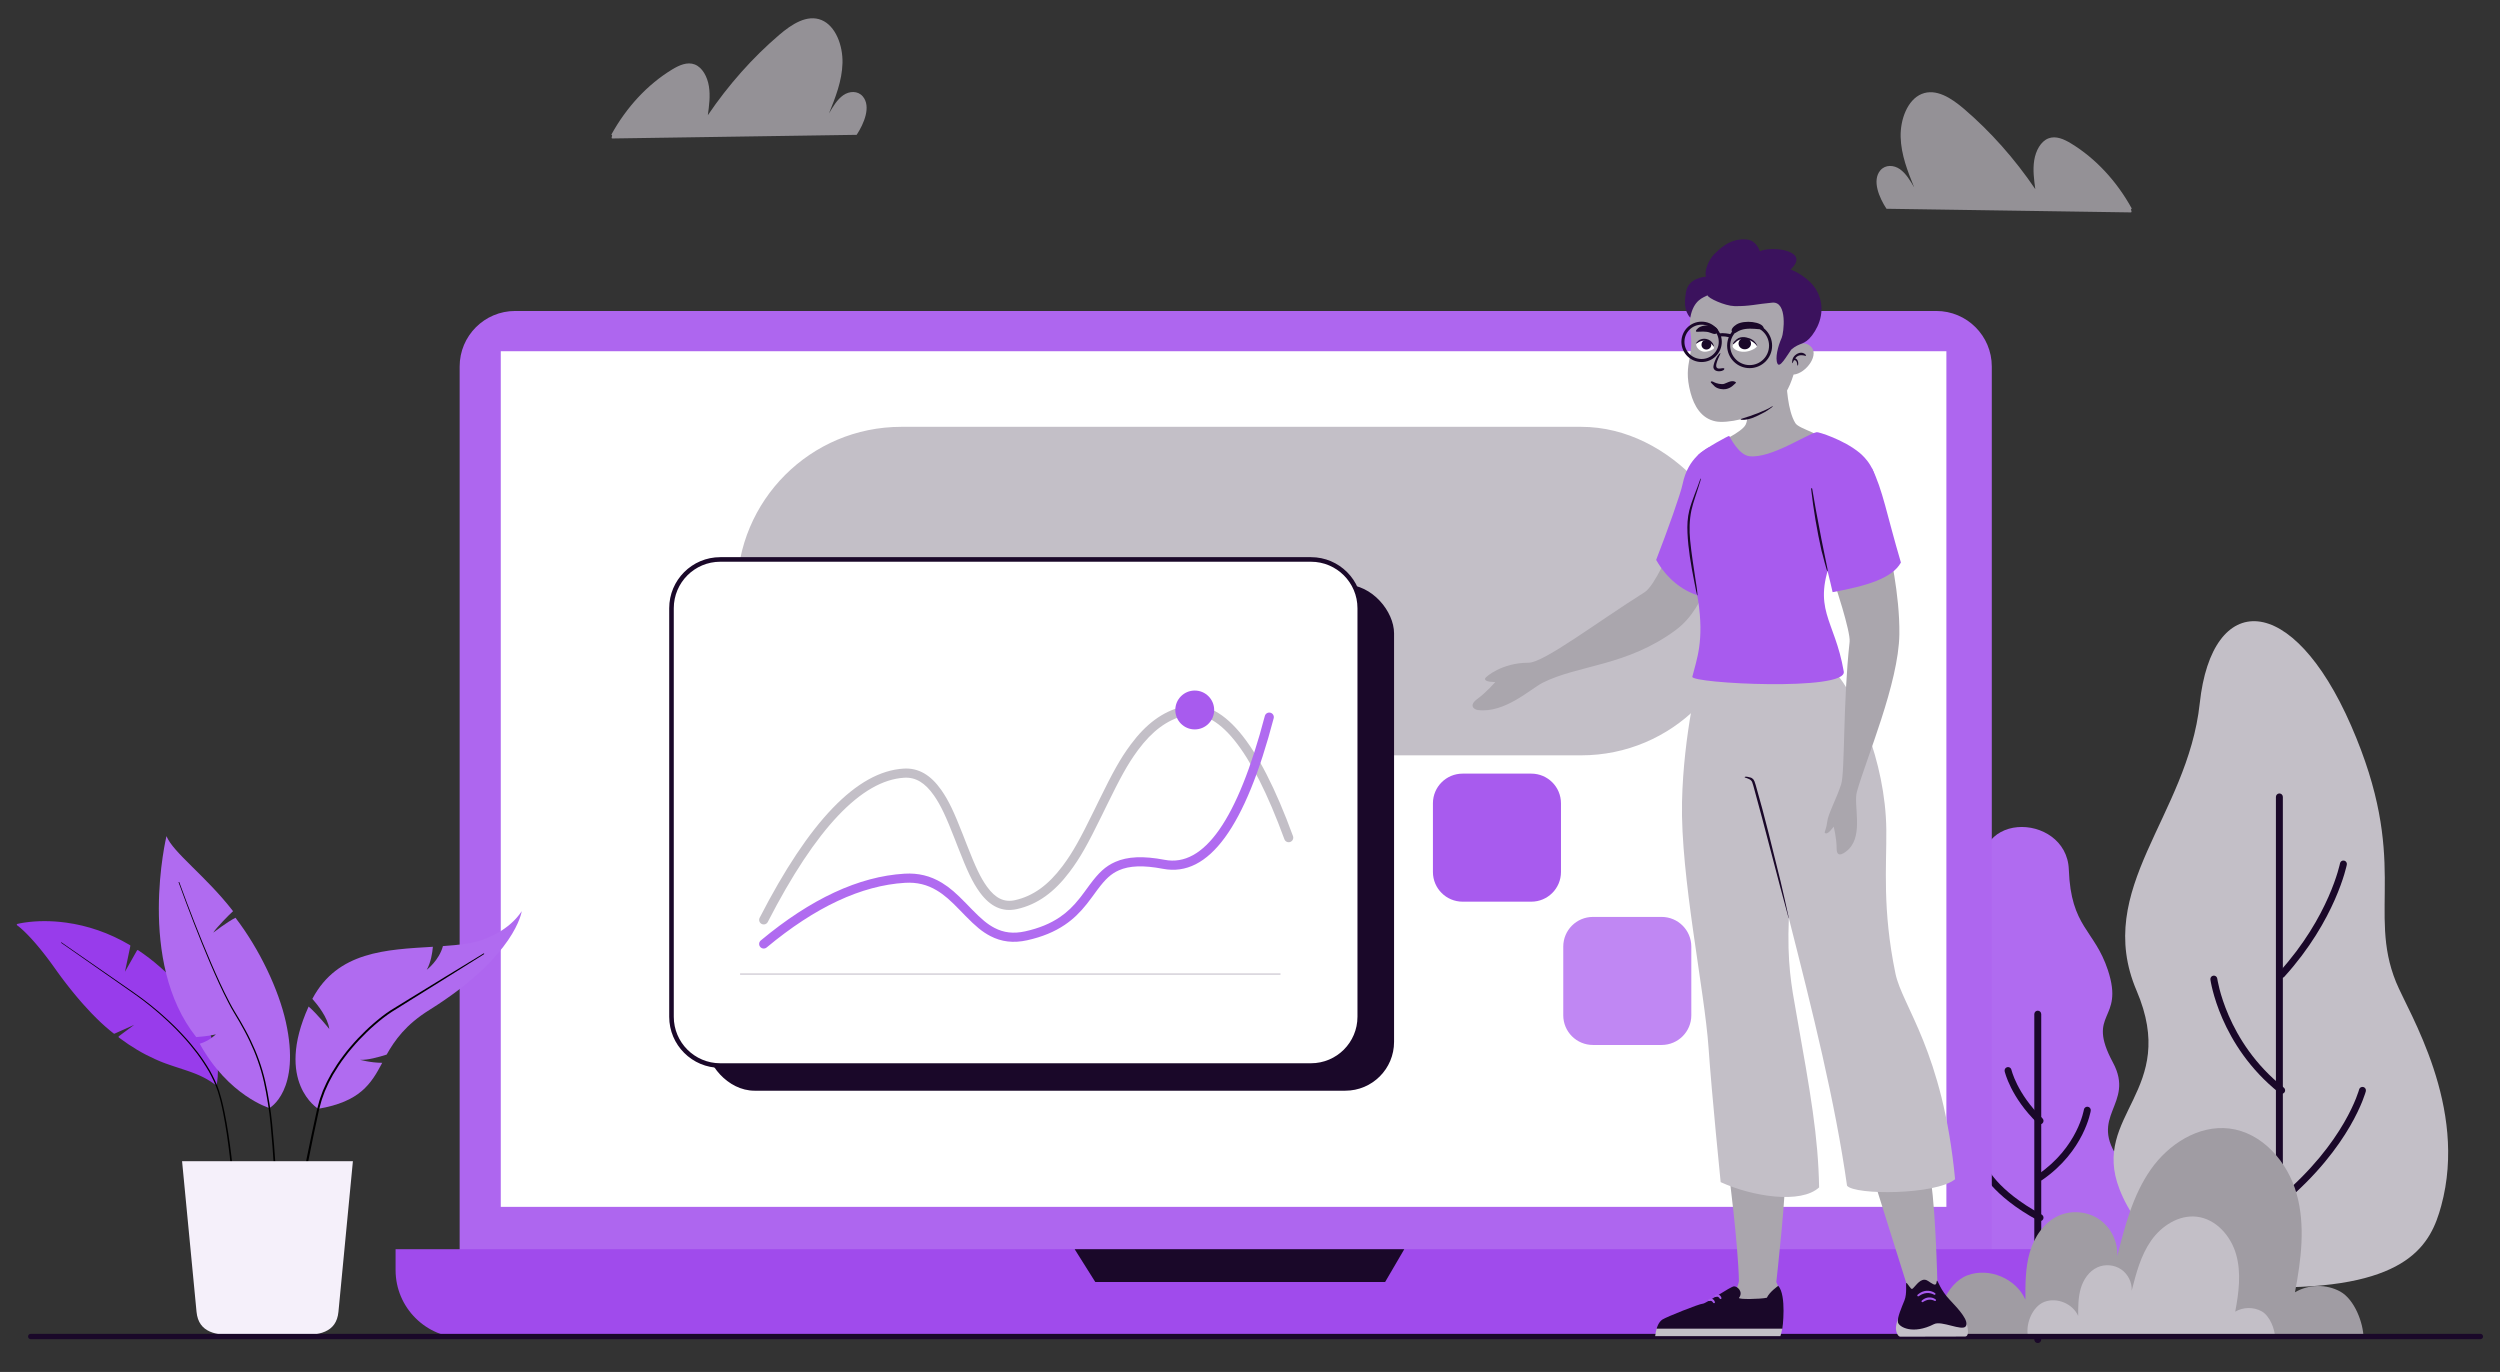 <svg viewBox="-40 120 3280 1800" fill="none" xmlns="http://www.w3.org/2000/svg" xmlns:xlink="http://www.w3.org/1999/xlink" overflow="visible" width="3280px" height="1800px"><rect x="-40" y="120" width="3280" height="1800" fill="#333333" stroke="none"/><g id="Master/Scenes/Online Searching"><g id="Background"><g id="Outdoor Plants" transform="translate(2445 908) scale(1 1)"><g id="Outdoor Plants/Trees"><g id="Group"><path id="Fill 1" fill-rule="evenodd" clip-rule="evenodd" d="M296.328 734.554C252.725 675.694 316.996 661.47 287.177 606.041C251.046 538.878 302.889 552.365 280.559 484.778C262.89 431.298 232.034 428.995 229.287 352.771C226.543 276.546 89.258 272.252 118.925 378.777C148.596 485.302 72.267 459.072 85.697 536.467C103.649 639.915 31.614 598.48 54.56 678.098C74.079 745.828 -9.155 859.363 188.705 886C364.798 876.999 339.935 793.418 296.328 734.554Z" fill="#b06bf0"/><path id="Stroke 5 (Stroke)" fill-rule="evenodd" clip-rule="evenodd" d="M148.557 612.111C151.011 611.561 153.446 613.104 153.997 615.557L149.554 616.554C153.997 615.557 153.997 615.556 153.996 615.554L153.996 615.552L153.995 615.549C153.995 615.549 153.995 615.55 153.996 615.553L154.006 615.595C154.016 615.639 154.034 615.712 154.06 615.816C154.112 616.023 154.197 616.348 154.319 616.783C154.563 617.654 154.957 618.967 155.539 620.661C156.704 624.05 158.621 628.961 161.602 634.914C167.562 646.817 177.772 662.883 194.72 679.282C196.528 681.031 196.575 683.913 194.826 685.72C193.078 687.528 190.195 687.575 188.388 685.826C170.607 668.621 159.816 651.687 153.459 638.991C150.281 632.644 148.211 627.357 146.927 623.621C146.285 621.753 145.839 620.272 145.55 619.24C145.406 618.725 145.3 618.321 145.229 618.037C145.193 617.895 145.166 617.783 145.146 617.701C145.137 617.661 145.129 617.628 145.123 617.603L145.116 617.571L145.113 617.56L145.112 617.555C145.112 617.553 145.111 617.551 149.554 616.554L145.111 617.551C144.561 615.098 146.104 612.662 148.557 612.111Z" fill="#1a0829"/><path id="Stroke 7 (Stroke)" fill-rule="evenodd" clip-rule="evenodd" d="M115.858 740.329C118.186 739.395 120.829 740.519 121.773 742.84L121.783 742.865C121.797 742.898 121.824 742.961 121.866 743.053C121.949 743.237 122.089 743.538 122.295 743.949C122.707 744.771 123.382 746.031 124.39 747.671C126.406 750.95 129.757 755.753 134.998 761.603C145.476 773.299 163.553 789.231 193.721 805.55C195.933 806.746 196.756 809.509 195.559 811.721C194.363 813.933 191.6 814.756 189.388 813.559C158.363 796.777 139.44 780.209 128.216 767.68C122.606 761.418 118.93 756.177 116.633 752.441C115.485 750.573 114.681 749.083 114.154 748.03C113.89 747.504 113.695 747.088 113.561 746.789C113.494 746.639 113.441 746.519 113.403 746.429C113.384 746.384 113.368 746.347 113.356 746.317L113.34 746.278L113.334 746.263L113.331 746.257C113.33 746.254 113.329 746.251 117.554 744.554L113.329 746.251C112.392 743.917 113.524 741.266 115.858 740.329Z" fill="#1a0829"/><path id="Stroke 9 (Stroke)" fill-rule="evenodd" clip-rule="evenodd" d="M254.261 664.056C256.745 664.446 258.442 666.777 258.052 669.261L253.554 668.554C258.052 669.261 258.051 669.263 258.051 669.265L258.048 669.286L258.041 669.331C258.035 669.366 258.027 669.414 258.016 669.474C257.996 669.594 257.966 669.762 257.926 669.976C257.845 670.405 257.723 671.018 257.55 671.8C257.204 673.365 256.653 675.606 255.823 678.396C254.162 683.974 251.38 691.758 246.866 700.717C237.835 718.645 221.866 741.286 194.129 760.309C192.055 761.731 189.221 761.203 187.799 759.129C186.376 757.055 186.905 754.221 188.978 752.799C215.231 734.794 230.263 713.435 238.734 696.62C242.972 688.207 245.566 680.934 247.094 675.798C247.859 673.231 248.356 671.2 248.658 669.833C248.81 669.149 248.912 668.631 248.976 668.295C249.007 668.126 249.029 668.004 249.042 667.929C249.048 667.891 249.053 667.865 249.055 667.851L249.056 667.847C249.056 667.846 249.056 667.845 249.056 667.844C249.056 667.843 249.056 667.842 249.057 667.841C249.057 667.841 249.056 667.842 249.057 667.841C249.45 665.361 251.779 663.666 254.261 664.056Z" fill="#1a0829"/><path id="Fill 11" fill-rule="evenodd" clip-rule="evenodd" d="M658.603 500.48C620.591 406.998 676.937 341.014 599.628 163.94C522.318 -13.134 417.027 -13.759 401.056 134.785C385.09 283.329 260.937 377.641 318.195 511.721C374.468 643.494 257.89 674.352 295.711 772.062C343.787 896.263 502.913 901 502.913 901C676.2 901 704.358 843.787 717.883 794.077C753.355 663.7 675.009 540.826 658.603 500.48Z" fill="#c3bfc7"/><path id="Stroke 15 (Stroke)" fill-rule="evenodd" clip-rule="evenodd" d="M590.434 341.087C592.901 341.573 594.507 343.967 594.021 346.434L589.553 345.554C594.021 346.434 594.02 346.436 594.02 346.438L594.019 346.444L594.016 346.46L594.005 346.511C593.997 346.554 593.984 346.614 593.968 346.691C593.936 346.845 593.889 347.066 593.826 347.353C593.699 347.927 593.507 348.763 593.241 349.844C592.709 352.006 591.88 355.151 590.675 359.143C588.267 367.126 584.359 378.503 578.339 392.199C566.299 419.588 545.799 456.273 511.926 493.613C510.236 495.476 507.357 495.616 505.494 493.927C503.632 492.237 503.491 489.357 505.181 487.495C538.286 451.001 558.286 415.186 570.002 388.534C575.859 375.209 579.643 364.18 581.957 356.512C583.113 352.679 583.902 349.686 584.399 347.668C584.647 346.66 584.822 345.895 584.933 345.39C584.989 345.138 585.029 344.95 585.054 344.83C585.066 344.77 585.075 344.727 585.08 344.701L585.086 344.675L585.086 344.674C585.086 344.673 585.086 344.672 585.086 344.672M590.434 341.087C587.967 340.601 585.574 342.206 585.086 344.672Z" fill="#1a0829"/><path id="Stroke 17 (Stroke)" fill-rule="evenodd" clip-rule="evenodd" d="M615.7 638.148C618.134 638.781 619.593 641.267 618.96 643.701L614.553 642.554C618.96 643.701 618.959 643.703 618.959 643.706L618.957 643.712L618.952 643.73L618.938 643.784C618.926 643.829 618.909 643.892 618.887 643.971C618.844 644.129 618.78 644.355 618.695 644.646C618.525 645.229 618.269 646.074 617.915 647.164C617.207 649.344 616.104 652.505 614.507 656.514C611.312 664.53 606.137 675.936 598.171 689.654C582.237 717.095 555.152 753.766 510.471 791.05C508.54 792.662 505.669 792.402 504.057 790.472C502.446 788.541 502.705 785.669 504.636 784.058C548.435 747.511 574.851 711.681 590.296 685.081C598.021 671.778 603.005 660.777 606.048 653.142C607.569 649.325 608.604 646.35 609.254 644.349C609.579 643.349 609.808 642.593 609.953 642.097C610.025 641.849 610.076 641.666 610.108 641.551C610.124 641.493 610.135 641.452 610.141 641.428L610.147 641.408L610.148 641.405L610.148 641.405C610.782 638.973 613.267 637.515 615.7 638.148Z" fill="#1a0829"/><path id="Stroke 19 (Stroke)" fill-rule="evenodd" clip-rule="evenodd" d="M424.065 495.938C424.065 495.939 424.065 495.94 424.066 495.94L424.066 495.942L424.07 495.973C424.075 496.005 424.082 496.056 424.093 496.127C424.114 496.27 424.148 496.491 424.196 496.788C424.293 497.382 424.447 498.279 424.671 499.452C425.121 501.798 425.852 505.248 426.971 509.593C429.209 518.285 432.995 530.543 439.165 544.7C451.508 573.019 473.354 608.846 511.382 638.985C513.353 640.547 513.684 643.411 512.122 645.382C510.56 647.353 507.696 647.684 505.726 646.122C466.252 614.836 443.598 577.663 430.817 548.338C424.425 533.673 420.491 520.948 418.152 511.864C416.982 507.32 416.21 503.683 415.727 501.164C415.486 499.905 415.317 498.924 415.208 498.249C415.153 497.912 415.113 497.651 415.086 497.469C415.072 497.379 415.062 497.308 415.055 497.257L415.046 497.197L415.044 497.178L415.043 497.172C415.042 497.169 415.042 497.167 419.554 496.554L415.042 497.167C414.703 494.675 416.449 492.381 418.94 492.042C421.431 491.703 423.725 493.447 424.065 495.937L424.065 495.938Z" fill="#1a0829"/><path id="Stroke 3 (Stroke)" fill-rule="evenodd" clip-rule="evenodd" d="M188.553 538C191.068 538 193.107 540.039 193.107 542.553V969.553C193.107 972.068 191.068 974.107 188.553 974.107C186.039 974.107 184 972.068 184 969.553V542.553C184 540.039 186.039 538 188.553 538Z" fill="#1a0829"/><path id="Stroke 13 (Stroke)" fill-rule="evenodd" clip-rule="evenodd" d="M505.553 253C508.068 253 510.107 255.039 510.107 257.553V963.553C510.107 966.068 508.068 968.107 505.553 968.107C503.039 968.107 501 966.068 501 963.553V257.553C501 255.039 503.039 253 505.553 253Z" fill="#1a0829"/></g></g></g><g id="Screen" transform="translate(479 528) scale(1 1)"><g id="Screen/Laptop 3"><g id="Group"><path id="Fill 1" fill-rule="evenodd" clip-rule="evenodd" d="M2021.4 1329.31H156.899C116.669 1329.31 84.059 1296.7 84.059 1256.47V72.835C84.059 32.61 116.669 0 156.899 0H2021.4C2061.63 0 2094.23 32.61 2094.23 72.835V1256.47C2094.23 1296.7 2061.63 1329.31 2021.4 1329.31" fill="#ae66ef"/><path id="Fill 4" fill-rule="evenodd" clip-rule="evenodd" d="M2088.89 1347.31H88.985C39.84 1347.31 0 1307.46 0 1258.32V1230.99H2177.88V1258.32C2177.88 1307.46 2138.03 1347.31 2088.89 1347.31" fill="#a04bec"/><path id="Fill 7" fill-rule="evenodd" clip-rule="evenodd" d="M138.016 1175.4H2034.66V52.812H138.016V1175.4Z" fill="#ffffff"/><path id="Fill 9" fill-rule="evenodd" clip-rule="evenodd" d="M890.988 1230.99L918.013 1273.98H1298.29L1323.39 1230.99H890.988Z" fill="#1a0829"/></g><rect id="Rectangle" x="448" y="152" width="1323" height="431" rx="215.5" fill="#c3bfc7"/><path id="Stroke 7" fill-rule="evenodd" clip-rule="evenodd" d="M1490.06 775H1399.94C1378.43 775 1361 757.566 1361 736.065V645.935C1361 624.431 1378.43 607 1399.94 607H1490.06C1511.57 607 1529 624.431 1529 645.935V736.065C1529 757.566 1511.57 775 1490.06 775Z" fill="#a85bee"/><path id="Stroke 13 Copy" fill-rule="evenodd" clip-rule="evenodd" d="M1661.06 963H1570.94C1549.43 963 1532 945.569 1532 924.065V833.935C1532 812.431 1549.43 795 1570.94 795H1661.06C1682.57 795 1700 812.431 1700 833.935V924.065C1700 945.569 1682.57 963 1661.06 963Z" fill="#c087f3"/><g id="UI"><g id="Interfae Box 2"><rect id="Rectangle Copy 5" x="407" y="359" width="903" height="664" rx="64" fill="#1a0829"/><rect id="Rectangle Copy" x="362" y="326" width="903" height="664" rx="64" fill="#ffffff"/><path id="Rectangle Copy 2" fill-rule="evenodd" clip-rule="evenodd" d="M426 323H1201C1238 323 1268 352.997 1268 390V926C1268 963.003 1238 993 1201 993H426C388.997 993 359 963.003 359 926V390C359 352.997 388.997 323 426 323ZM1201 329H426C392.311 329 365 356.311 365 390V926C365 959.689 392.311 987 426 987H1201C1234.69 987 1262 959.689 1262 926V390C1262 356.311 1234.69 329 1201 329Z" fill="#1a0829"/><path id="Path 9" d="M1032.65 519.062C1084.01 506.451 1131.65 563.932 1177.39 688.938C1178.53 692.05 1176.93 695.496 1173.82 696.635C1170.71 697.773 1167.26 696.174 1166.12 693.062C1122.37 573.486 1078.23 520.227 1035.52 530.716C1012.03 536.483 992.546 551.317 974.503 575.517L973.258 577.2C960.507 594.58 951.039 611.909 932.75 649.317L926.519 662.08C907.885 700.093 898.19 717.511 884.294 735.958C864.416 762.348 842.312 778.718 815.238 784.729C795.923 789.017 780.179 781.232 766.893 763.305L766.491 762.759C756.833 749.53 749.903 734.491 737.695 703.143L733.913 693.412C722.261 663.542 715.423 648.666 706.33 635.632C694.855 619.183 682.481 611.462 667.327 612.379C611.588 615.748 551.548 678.572 488.338 801.62C486.824 804.568 483.207 805.73 480.26 804.216C477.312 802.701 476.15 799.085 477.664 796.137C542.66 669.612 605.261 604.109 666.603 600.4C686.298 599.21 702.197 608.995 715.762 628.182L716.172 628.767C725.789 642.553 732.79 657.631 744.348 687.146L749.578 700.584C760.839 729.397 767.401 743.547 775.916 755.316L776.183 755.683C786.978 770.47 798.339 776.188 812.637 773.014C836.608 767.692 856.418 753.021 874.709 728.738L875.971 727.049C888.763 709.786 898.266 692.501 916.38 655.501L922.598 642.761C941.204 604.753 950.842 587.271 964.447 568.93L964.883 568.344C984.461 542.085 1006.15 525.569 1032.65 519.062Z" fill="#c3bfc7"/><path id="Path 9 Copy" d="M1140.46 531.363C1141.3 528.157 1144.58 526.238 1147.78 527.076C1150.99 527.915 1152.91 531.194 1152.07 534.399C1114.87 676.628 1067.06 743.407 1006.87 731.893C980.818 726.908 962.611 727.83 949.083 733.799C938.666 738.395 931.384 745.268 921.161 758.881L919.978 760.468L913.885 768.787C911.262 772.356 909.157 775.139 907 777.857C898.001 789.193 889.125 797.884 878.015 805.394C864.577 814.476 848.492 821.228 828.679 825.626C810.421 829.68 794.764 827.613 780.299 820.083C769.531 814.477 760.982 807.235 747.563 793.523L741.286 787.055C727.762 773.11 719.925 766.125 710.082 760.229C697.568 752.734 684.247 749.295 668.426 750.252C611.304 753.705 550.765 781.91 486.838 835.097C484.29 837.217 480.507 836.87 478.388 834.322C476.268 831.775 476.615 827.992 479.163 825.873C544.906 771.175 607.744 741.898 667.702 738.273C685.993 737.168 701.704 741.224 716.248 749.934L717.227 750.527C727.435 756.781 735.591 764.018 748.643 777.406L754.932 783.893L756.091 785.081C768.692 797.959 776.495 804.574 785.841 809.439C797.803 815.666 810.578 817.353 826.078 813.911C844.453 809.832 859.139 803.668 871.296 795.452C881.284 788.701 889.309 780.842 897.602 770.396L898.687 769.016C900.139 767.156 901.625 765.188 903.339 762.87L910.137 753.594L910.571 753.007C922.436 737.013 931.148 728.596 944.239 722.82C960.277 715.744 980.873 714.701 1009.13 720.107C1060.37 729.91 1104.73 667.943 1140.46 531.363Z" fill="#b06bf0"/><circle id="Oval" cx="1048.5" cy="523.5" r="25.5" fill="#a85bee"/><rect id="Rectangle_2" x="452" y="869" width="709" height="2" fill="#d5d1d9"/></g></g></g></g><g id="Medium Plants" transform="translate(-112 1073) scale(1 1)"><g id="Medium Plants/Plant 4"><g id="Group 16"><path id="Fill 1" fill-rule="evenodd" clip-rule="evenodd" d="M756.51 242.475C756.51 242.475 748.896 301.099 635.282 372.111C604.264 391.427 589.95 411.763 579.268 430.623C569.044 433.917 553.706 438.121 544.388 437.439C544.388 437.439 558.364 441.417 573.474 441.417C558.818 469.253 544.17 492.431 489.522 501.747C489.522 501.747 431.88 467.167 476.902 367.567C488.718 377.791 504.056 397.105 504.056 397.105C502.238 382.223 488.604 365.181 481.788 357.453C481.9 357.341 481.9 357.227 482.014 357.113C515.078 295.081 578.702 292.921 639.94 289.173C639.258 297.465 637.214 309.851 631.874 319.393C631.874 319.393 648.12 307.123 653.12 288.263C663.23 287.581 673.23 286.673 683 285.309C711.176 281.445 741.172 265.881 756.51 242.475" fill="#b06bf0"/><path id="Fill 3" d="M104.391 257.375C119.961 255.077 138.365 254.708 158.723 257.49C186.781 261.325 215.021 270.762 242.555 287.024C242.887 287.22 243.073 287.587 243.043 287.964L243.025 288.09L235.939 321.971L251.743 293.968C252.008 293.499 252.589 293.33 253.058 293.563L253.164 293.624C262.811 299.972 272.331 307.262 281.817 315.593C317.398 346.763 339.34 378.773 350.182 410.377C357.612 432.035 359.047 450.791 357.048 465.395C356.965 466.005 356.878 466.577 356.79 467.109L356.657 467.878L356.522 468.587L356.387 469.234L356.27 469.734L356.231 469.848L356.192 469.931L356.135 470.028L356.067 470.117L355.991 470.196L355.937 470.243L355.839 470.314L355.734 470.371L355.723 470.375C355.685 470.394 355.651 470.407 355.616 470.418L355.51 470.446L355.399 470.463L355.286 470.467L355.157 470.456L355.04 470.431L354.926 470.392L354.842 470.353L354.746 470.296L354.71 470.27C350.526 467.159 346.28 464.451 341.848 462.036L340.822 461.483L339.861 460.978C339.701 460.895 339.541 460.812 339.382 460.73L338.423 460.242L337.463 459.763C337.303 459.684 337.143 459.606 336.982 459.528L336.016 459.063L335.042 458.605L334.06 458.154C333.895 458.079 333.73 458.005 333.565 457.931L332.564 457.488C332.397 457.414 332.228 457.341 332.059 457.268L331.036 456.83L329.995 456.396L328.933 455.962C328.754 455.89 328.575 455.818 328.394 455.746L327.298 455.313C327.113 455.241 326.928 455.169 326.741 455.097L325.605 454.662L324.441 454.225L323.245 453.784L322.016 453.34L320.104 452.662L318.781 452.201L317.417 451.733L315.289 451.014L313.812 450.521L300.81 446.227L296.409 444.749L293.321 443.692L290.319 442.634L288.165 441.849L286.409 441.187L284.967 440.627L283.089 439.871L282.094 439.46L281.031 439.013L279.945 438.548L278.825 438.063L277.662 437.552L275.811 436.731L275.161 436.441C259.668 429.514 244.417 420.555 227.881 408.188C227.381 407.814 227.349 407.089 227.784 406.67L227.884 406.585L248.071 391.581L222.318 403.14C222.025 403.271 221.69 403.253 221.416 403.098L221.302 403.023L220.2 402.173L218.74 401.019L217.435 399.968L215.948 398.756C208.317 392.489 200.44 385.063 192.559 376.879L190.808 375.047C187.889 371.975 184.973 368.803 182.07 365.551L180.33 363.59C180.041 363.262 179.751 362.933 179.462 362.603L177.728 360.616C177.44 360.283 177.152 359.95 176.863 359.616L175.137 357.604L173.417 355.576L171.704 353.535C171.418 353.193 171.134 352.851 170.849 352.509L169.146 350.448C168.863 350.103 168.58 349.758 168.297 349.412L166.606 347.334C166.325 346.987 166.044 346.639 165.764 346.291L164.086 344.197L162.418 342.094C162.141 341.743 161.864 341.392 161.587 341.04L159.935 338.926C159.386 338.22 158.838 337.513 158.293 336.805L156.663 334.679L155.045 332.549C154.777 332.193 154.509 331.838 154.241 331.482L152.643 329.347C152.378 328.99 152.113 328.634 151.849 328.278L150.272 326.14C149.749 325.427 149.228 324.714 148.709 324.001L147.162 321.862L145.63 319.725L144.115 317.591L142.757 315.686L141.409 313.813C141.185 313.504 140.962 313.195 140.739 312.888L139.408 311.061L138.087 309.264L136.778 307.497L135.479 305.761L134.192 304.055L132.915 302.378L131.65 300.732L130.395 299.115L129.152 297.527L127.92 295.969L126.698 294.44C126.496 294.188 126.294 293.937 126.092 293.687L124.888 292.201L123.694 290.745C123.496 290.504 123.299 290.265 123.102 290.027L121.925 288.613L120.76 287.228C120.567 287 120.374 286.772 120.182 286.546L119.033 285.204L117.896 283.889L116.77 282.602L115.655 281.344L114.552 280.113L113.46 278.909L112.379 277.733L111.31 276.584C111.133 276.395 110.956 276.207 110.78 276.02L109.727 274.912L108.687 273.83L107.657 272.776C107.487 272.602 107.316 272.43 107.147 272.258L106.111 271.221C105.77 270.882 105.434 270.55 105.102 270.226L104.121 269.273C103.798 268.963 103.48 268.659 103.166 268.363L102.239 267.494L101.338 266.666C101.191 266.532 101.044 266.399 100.898 266.268L100.039 265.501L99.207 264.774L98.403 264.087C98.271 263.975 98.14 263.866 98.011 263.758L97.283 263.158L96.635 262.636C96.531 262.554 96.429 262.473 96.329 262.395L95.754 261.952C95.663 261.883 95.573 261.815 95.486 261.75L94.96 261.364L94.574 261.093L94.458 261.015C93.729 260.544 93.904 259.433 94.743 259.209L95.395 259.047L96.257 258.848L96.91 258.705L97.261 258.631C97.771 258.523 98.302 258.416 98.855 258.31L99.988 258.097L101.177 257.887L102.422 257.679L103.721 257.475C103.942 257.441 104.165 257.408 104.391 257.375Z" fill="#983ceb"/><path id="Fill 5" fill-rule="evenodd" clip-rule="evenodd" d="M425.476 500.758C425.476 500.758 371.894 484.878 334.03 416.386C346.928 412.642 355.25 403.988 355.25 403.988C346.096 406.568 329.452 407.65 329.452 407.65C250.686 308.722 290.412 144 290.412 144C299.15 165.72 342.584 196.79 377.784 242.474C372.958 246.72 355.988 263.918 351.744 270.658C351.744 270.658 370.814 256.03 380.966 251.118C413.256 293.392 437.626 345.97 446.946 387.414C467.252 478.29 425.476 500.758 425.476 500.758" fill="#b06bf0"/><path id="Fill 7" fill-rule="evenodd" clip-rule="evenodd" d="M307.222 204.438C320.284 240.12 334.03 275.57 349.004 310.488C356.54 327.92 364.332 345.262 373.168 362.048C374.292 364.136 375.348 366.262 376.526 368.314L380.104 374.45C382.468 378.544 384.994 382.608 387.43 386.688C392.162 394.948 396.818 403.266 400.884 411.89C409.214 429.026 415.73 447.09 420.016 465.68C422.192 474.966 423.852 484.356 425.376 493.74C426.162 498.422 426.874 503.132 427.52 507.866C428.092 512.594 428.66 517.322 429.122 522.058C431.054 540.988 432.418 559.954 433.742 578.92C435.032 597.89 436.176 616.864 437.192 635.852C437.23 636.542 436.7 637.13 436.012 637.166C435.322 637.204 434.734 636.674 434.696 635.984V635.978C433.746 617.004 432.666 598.032 431.444 579.072C430.186 560.118 428.888 541.158 427.024 522.268C426.58 517.544 426.032 512.834 425.478 508.126C424.854 503.442 424.164 498.754 423.392 494.06C421.904 484.684 420.284 475.34 418.154 466.112C413.964 447.64 407.562 429.704 399.338 412.63C395.326 404.042 390.718 395.744 386.034 387.502C383.612 383.416 381.134 379.398 378.76 375.256L375.178 369.064C373.998 366.994 372.946 364.858 371.826 362.758C363.014 345.874 355.272 328.486 347.79 311.008C332.92 276.004 319.294 240.5 306.348 204.75C306.26 204.51 306.386 204.244 306.626 204.156C306.868 204.068 307.136 204.196 307.222 204.438" fill="#000000"/><path id="Fill 9" fill-rule="evenodd" clip-rule="evenodd" d="M152.687 283.442L247.419 349.072C263.221 360.03 278.265 372.102 292.363 385.192C295.941 388.408 299.315 391.842 302.785 395.174C306.111 398.65 309.567 402.004 312.767 405.602C319.359 412.618 325.473 420.07 331.367 427.684C337.193 435.358 342.543 443.392 347.429 451.712C352.135 460.134 356.355 468.846 359.415 478.054C360.189 480.342 360.775 482.682 361.465 484.994C362.093 487.32 362.879 489.614 363.371 491.97C364.421 496.668 365.679 501.328 366.555 506.06C368.493 515.488 370.123 524.972 371.599 534.474C377.361 572.512 380.867 610.814 383.359 649.188C383.403 649.876 382.881 650.472 382.193 650.516C381.503 650.56 380.909 650.038 380.863 649.348V649.344V649.324C378.525 611.036 375.165 572.734 369.565 534.782C368.131 525.302 366.541 515.842 364.647 506.45C363.793 501.734 362.561 497.106 361.535 492.428C361.055 490.078 360.285 487.816 359.673 485.504C358.999 483.214 358.425 480.886 357.671 478.626C354.701 469.568 350.559 460.924 345.929 452.566C341.119 444.304 335.841 436.308 330.079 428.658C324.247 421.068 318.195 413.63 311.657 406.62C308.489 403.026 305.059 399.672 301.759 396.198C298.315 392.866 294.967 389.432 291.415 386.214C277.413 373.112 262.469 361.024 246.745 350.032L152.271 284.042C152.105 283.928 152.063 283.7 152.179 283.534C152.293 283.368 152.521 283.326 152.687 283.442" fill="#000000"/><path id="Fill 11" fill-rule="evenodd" clip-rule="evenodd" d="M707.017 298.895C674.843 319.235 642.481 339.275 610.191 359.435L586.009 374.555C578.109 379.679 570.695 385.627 563.543 391.821C556.349 397.985 549.651 404.705 543.091 411.533C539.943 415.073 536.629 418.465 533.661 422.159L529.105 427.605L524.785 433.241C518.985 440.729 513.863 448.697 509.009 456.811C507.849 458.867 506.775 460.973 505.653 463.053C504.587 465.159 503.337 467.179 502.419 469.355L499.519 475.817L498.075 479.049L496.871 482.375L494.463 489.027C493.623 491.235 493.171 493.559 492.505 495.819C491.903 498.099 491.247 500.353 490.685 502.655L489.151 509.619L483.163 537.517C475.401 574.763 467.969 612.091 460.941 649.483C460.815 650.161 460.165 650.611 459.485 650.487C458.807 650.361 458.357 649.707 458.481 649.027C465.441 611.595 472.649 574.215 480.521 536.961L486.541 509.043L488.087 502.073C488.653 499.753 489.327 497.437 489.941 495.117C490.621 492.817 491.091 490.445 491.943 488.203L494.399 481.437L495.629 478.055L497.097 474.773L500.051 468.217C500.985 466.007 502.251 463.963 503.335 461.829C504.475 459.721 505.565 457.587 506.743 455.505C511.665 447.293 516.859 439.237 522.723 431.677L527.095 425.991L531.699 420.495C534.701 416.771 538.047 413.349 541.225 409.781C547.851 402.899 554.613 396.127 561.881 389.911C569.115 383.665 576.585 377.675 584.663 372.445C592.765 367.347 600.883 362.467 608.993 357.467C641.455 337.603 673.847 317.621 706.423 297.939C706.689 297.777 707.035 297.861 707.197 298.127C707.357 298.389 707.275 298.731 707.017 298.895" fill="#000000"/><g id="Group 15"><path id="Fill 13" fill-rule="evenodd" clip-rule="evenodd" d="M383.759 799.09H462.125C490.029 799.09 513.367 795.884 516.033 768.108L535.001 570.494H310.883L329.849 768.108C332.515 795.884 355.853 799.09 383.759 799.09" fill="#f5f0fa"/></g></g></g></g><g id="Flying Objects" opacity="0.5" transform="translate(2264 -80) scale(1 1)"><g id="Flying Objects/Cloud 1"><path id="cloud" fill-rule="evenodd" clip-rule="evenodd" d="M171.044 473.895C161.387 459.137 151.9 436.733 163.002 423.548C169.563 415.755 180.669 416.373 188.629 421.934C196.591 427.495 202.142 436.87 207.441 445.961C198.936 424.955 190.257 403.137 189.653 379.753C189.05 356.369 198.845 330.873 217.134 323.328C236.095 315.504 256.284 328.774 272.648 342.761C307.585 372.621 339.188 408.19 366.334 448.196C364.619 435.639 362.903 422.76 364.903 410.263C366.902 397.765 373.426 385.527 383.427 381.605C393.344 377.714 404.064 382.624 413.373 388.304C445.411 407.843 473.144 437.617 493 473.793C490.055 473.793 494.421 478.67 491.476 478.67L171.044 473.895Z" fill="#f5f0fa"/></g></g><g id="Outdoor Plants" transform="translate(2405 911) scale(1 1)"><g id="Outdoor Plants/Bush"><g id="Group 16 Copy"><path id="Fill 1" fill-rule="evenodd" clip-rule="evenodd" d="M100.395 964.969C102.956 964.611 105.816 965.245 108.376 964.886H656C655.749 944.057 643.866 913.873 625.677 903.68C607.501 893.499 583.903 893.822 566.014 904.469C574.079 861.735 579.919 817.087 568.156 775.202C556.417 733.318 522.971 694.759 479.773 689.59C439.267 684.757 399.934 710.204 376.612 743.666C353.29 777.128 342.831 817.637 332.815 857.165C333.952 838.466 324.678 819.48 309.254 808.856C293.817 798.232 272.769 796.366 255.705 804.094C236.655 812.72 223.982 831.814 218.107 851.889C212.244 871.976 212.256 893.224 212.315 914.136C200.11 886.476 164.821 871.581 136.497 882.133C108.161 892.697 91.516 936.077 100.395 964.969" fill="#a09ca3"/><path id="Fill 4" fill-rule="evenodd" clip-rule="evenodd" d="M216.397 964.975C217.891 964.761 219.553 965.153 221.047 964.927H540C539.857 952.854 532.923 935.356 522.344 929.456C511.753 923.556 498.018 923.735 487.594 929.92C492.292 905.143 495.687 879.247 488.849 854.97C482 830.692 462.515 808.341 437.352 805.344C413.767 802.536 390.864 817.286 377.272 836.687C363.692 856.088 357.608 879.557 351.763 902.478C352.42 891.642 347.029 880.639 338.04 874.489C329.05 868.328 316.786 867.233 306.852 871.718C295.759 876.726 288.371 887.788 284.952 899.421C281.546 911.067 281.546 923.39 281.581 935.499C274.481 919.476 253.92 910.841 237.424 916.966C220.916 923.081 211.221 948.227 216.397 964.975" fill="#c3bfc7"/></g></g></g><g id="Flying Objects" opacity="0.5" transform="matrix(-1 0 0 1 1255 -177) scale(1 1)"><g id="Flying Objects/Cloud 1"><path id="cloud" fill-rule="evenodd" clip-rule="evenodd" d="M171.044 473.895C161.387 459.137 151.9 436.733 163.002 423.548C169.563 415.755 180.669 416.373 188.629 421.934C196.591 427.495 202.142 436.87 207.441 445.961C198.936 424.955 190.257 403.137 189.653 379.753C189.05 356.369 198.845 330.873 217.134 323.328C236.095 315.504 256.284 328.774 272.648 342.761C307.585 372.621 339.188 408.19 366.334 448.196C364.619 435.639 362.903 422.76 364.903 410.263C366.902 397.765 373.426 385.527 383.427 381.605C393.344 377.714 404.064 382.624 413.373 388.304C445.411 407.843 473.144 437.617 493 473.793C490.055 473.793 494.421 478.67 491.476 478.67L171.044 473.895Z" fill="#f5f0fa"/></g></g><g id="Floor"><path id="Path 4 Copy" d="M3214.29 1870C3216.22 1870 3217.79 1871.57 3217.79 1873.5C3217.79 1875.37 3216.33 1876.9 3214.48 1876.99L3214.29 1877H0.291C-1.642 1877 -3.209 1875.43 -3.209 1873.5C-3.209 1871.63 -1.745 1870.1 0.099 1870.01L0.291 1870H3214.29Z" fill="#1a0829"/></g></g><g id="Master/Character/Standing [colors]" transform="matrix(-1 0 0 1 2815 373) scale(1 1)"><g id="Master/Character/Standing [colors]"><g id="Lower Body/Standing" transform="translate(-64 629) scale(1 1)"><g id="Lower Body/Standing/Jeans"><path id="leg-1" fill-rule="evenodd" clip-rule="evenodd" d="M388.773 656.006C380.013 673.252 377 806.115 377 806.115L414.927 811L464 654.746C464 654.746 397.533 638.76 388.773 656.006" fill="#aaa6ad"/><g id="shoe-1"><path id="Fill 9" fill-rule="evenodd" clip-rule="evenodd" d="M339.799 850.628C339.799 850.628 332.756 871.548 341.013 871.548C366.93 871.548 403.232 871.732 425.846 871.732C429.32 871.732 432.306 864.024 431.389 857.969C430.471 851.913 428.752 848.071 428.752 848.071L339.799 850.628Z" fill="#c3bfc7"/><path id="Fill 12" fill-rule="evenodd" clip-rule="evenodd" d="M417.93 801.219C418.892 801.966 416.728 815.043 420.334 824.059C423.941 833.075 430.092 846.823 428.89 852.834C427.688 858.845 409.751 869.62 381.489 855.223C371.751 850.262 344.775 864.774 339.967 858.162C335.158 851.55 348.207 836.681 360.83 823.458C373.451 810.235 376.456 798.08 377.566 798.227C378.674 798.373 377.299 805.514 382.591 802.861C388.197 800.05 389.982 797.236 393.888 797.012C401.088 796.598 407.076 807.258 410.2 809.06C411.994 810.096 416.967 800.472 417.93 801.219" fill="#1a0829"/><path id="Fill 14" fill-rule="evenodd" clip-rule="evenodd" d="M380.053 814.676C381.842 813.324 383.713 812.525 385.765 811.99C387.796 811.474 389.934 811.322 392.026 811.555C392.552 811.587 393.061 811.733 393.578 811.818L394.351 811.97L395.1 812.201C395.596 812.361 396.102 812.499 396.588 812.681C397.065 812.886 397.54 813.094 398.01 813.314C398.243 813.424 398.483 813.525 398.711 813.644L399.374 814.037L400.695 814.827C401.528 815.417 402.321 816.053 403.111 816.684C403.634 817.102 403.72 817.864 403.302 818.389C402.92 818.866 402.25 818.98 401.739 818.677L401.607 818.6C400.807 818.128 400.056 817.591 399.262 817.138L398.052 816.504L397.45 816.186C397.244 816.093 397.032 816.02 396.823 815.935C395.181 815.178 393.436 814.769 391.689 814.53C389.934 814.287 388.155 814.433 386.418 814.775C384.705 815.115 382.93 815.8 381.515 816.624L381.396 816.694C380.816 817.03 380.073 816.834 379.736 816.255C379.423 815.718 379.569 815.04 380.053 814.676" fill="#a85bee"/><path id="Fill 16" fill-rule="evenodd" clip-rule="evenodd" d="M379.4 822.829C380.829 821.729 382.29 821.088 383.919 820.655C385.523 820.224 387.224 820.102 388.884 820.286C389.302 820.313 389.709 820.414 390.121 820.476C390.536 820.536 390.936 820.647 391.328 820.782C391.721 820.91 392.122 821.022 392.507 821.168L393.633 821.665C394.394 821.985 395.041 822.485 395.741 822.889C396.394 823.358 397.005 823.879 397.612 824.391C398.115 824.817 398.177 825.57 397.753 826.073C397.379 826.514 396.756 826.616 396.27 826.35L396.132 826.275C395.504 825.933 394.916 825.542 394.306 825.201C393.674 824.913 393.084 824.529 392.434 824.315C391.19 823.725 389.862 823.462 388.55 823.239C387.224 823.052 385.882 823.163 384.562 823.397C383.268 823.643 381.896 824.155 380.837 824.745L380.708 824.817C380.131 825.138 379.406 824.931 379.085 824.354C378.794 823.831 378.938 823.183 379.4 822.829" fill="#a85bee"/></g><path id="leg-2" fill-rule="evenodd" clip-rule="evenodd" d="M577.669 658.65C573.73 667.848 588.473 800.034 588.473 800.034L582.913 813.189C582.913 813.189 593.203 831.297 601.26 840.002C609.318 848.705 655.15 826.452 647.411 821.578C645.029 820.078 637.436 802.887 637.545 798.127C638.687 748.902 651 654.253 651 654.253C651 654.253 581.609 649.45 577.669 658.65" fill="#aaa6ad"/><g id="shoe-2"><path id="Fill 18" fill-rule="evenodd" clip-rule="evenodd" d="M747.416 870.994H583.101C581.581 865.95 580.252 860.658 580.486 856.472L745.192 860.206C746.175 863.338 746.928 867.051 747.416 870.994" fill="#c3bfc7"/><path id="Fill 20" fill-rule="evenodd" clip-rule="evenodd" d="M585.907 805C585.907 805 597.395 812.902 600.864 820.611C608.959 822.539 639.255 823.1 637.413 820.719C631.533 813.117 639.257 805.666 643.883 805.666C648.508 805.666 680.786 828.463 685.026 828.463C689.266 828.463 732.541 845.755 737.938 849.225C743.335 852.693 745.496 861.194 745.496 861.194H580.479C580.479 861.194 574.728 817.67 585.907 805" fill="#1a0829"/><path id="Fill 22" fill-rule="evenodd" clip-rule="evenodd" d="M660.45 820.92C660.693 820.019 661.046 819.322 661.569 818.6C662.078 817.893 662.779 817.238 663.667 816.81C664.538 816.363 665.612 816.203 666.539 816.372C667.025 816.418 667.436 816.597 667.86 816.75C668.259 816.936 668.617 817.165 668.968 817.398C669.519 817.761 669.671 818.502 669.307 819.053C669.03 819.472 668.535 819.659 668.072 819.565L667.862 819.521C667.258 819.396 666.712 819.253 666.235 819.266C665.752 819.236 665.354 819.326 664.949 819.507C664.546 819.69 664.143 819.989 663.748 820.384C663.376 820.769 662.984 821.308 662.702 821.734L662.599 821.89C662.236 822.44 661.495 822.592 660.945 822.228C660.504 821.937 660.32 821.403 660.45 820.92" fill="#a85bee"/><path id="Fill 24" fill-rule="evenodd" clip-rule="evenodd" d="M669.043 826.332C669.286 825.432 669.639 824.734 670.161 824.012C670.67 823.305 671.371 822.651 672.258 822.222C673.13 821.775 674.203 821.615 675.131 821.784C675.616 821.83 676.027 822.01 676.451 822.162C676.852 822.348 677.209 822.577 677.561 822.81C678.111 823.173 678.262 823.915 677.899 824.464C677.623 824.884 677.127 825.071 676.664 824.978L676.453 824.934C675.85 824.808 675.303 824.665 674.828 824.679C674.344 824.649 673.946 824.738 673.541 824.919C673.138 825.103 672.735 825.401 672.341 825.796C671.968 826.181 671.577 826.721 671.294 827.146L671.192 827.302C670.828 827.852 670.087 828.004 669.537 827.64C669.096 827.349 668.913 826.816 669.043 826.332" fill="#a85bee"/></g><g id="jeans"><path id="cloth" fill-rule="evenodd" clip-rule="evenodd" d="M689.57 0.126H567.573H511.165C486.168 27.125 445.061 115.525 444.152 206.776C443.678 254.282 449.627 310.739 432.195 395.158C423.258 438.439 369.961 496.905 353.929 665.148C379.126 685.8 485.628 686.222 495.69 673.642C511.26 563.491 541.005 444.493 572.037 322.691C574.462 381.465 568.576 411.724 562.376 446.541C543.468 552.713 533.495 609.335 532.321 675.857C555.986 697.831 619.369 688.182 661.496 668.971C661.496 668.971 673.225 552.918 677.338 493.164C682.617 416.475 714.266 268.273 712.188 170.177C710.284 80.261 689.57 0.126 689.57 0.126Z" fill="#c3bfc7"/><path id="line" fill-rule="evenodd" clip-rule="evenodd" d="M629.698 138.124C626.18 139.201 621.51 140.565 620.166 144.116C619.701 145.306 618.944 147.885 618.552 149.147C603.213 204.295 587.765 266.542 572.594 321.681C572.436 322.344 571.852 323.154 572.035 322.447C575.604 306.334 579.032 290.098 582.937 274.067C593.234 232.638 603.572 189.257 615.446 148.216C616.47 145.187 617.151 141.121 620.052 139.303C620.9 137.818 631.876 135.65 629.698 138.124" fill="#1a0829"/></g></g></g><g id="Upper Body/Standing" transform="translate(69 -172) scale(1 1)"><g id="Upper Body/Standing/Talking 1"><path id="hand-2" fill-rule="evenodd" clip-rule="evenodd" d="M594.42 639C594.42 639 614.788 687.538 628.326 696.031C689.659 734.506 760.53 788.563 780.544 788.507C815.547 788.411 836.844 807.14 837.459 808.911C839.333 814.306 824.173 813.785 824.173 813.785C824.173 813.785 836.024 827.522 847.601 835.907C859.178 844.292 852.579 849.836 847.028 850.559C811.854 855.141 777.661 822.658 761.998 814.765C715.011 791.086 651.691 793.282 587.178 745.428C544.439 713.726 536 646.711 536 646.711L594.42 639Z" fill="#aaa6ad"/><path id="hand-1" fill-rule="evenodd" clip-rule="evenodd" d="M379.472 682.72C379.472 682.72 357.804 747.534 359.298 761.022C368.14 840.826 365.329 932.24 370.414 948.047C376.443 966.784 387.708 987.212 388.696 997.167C389.464 1004.91 392.418 1010.73 391.95 1011.41C388.689 1016.09 380.241 1003.51 380.241 1003.51C380.241 1003.51 376.321 1018.24 376.321 1032.54C376.321 1046.83 364.154 1036.9 360.237 1032.91C341.171 1013.5 354.446 974.794 349.765 957.895C337.936 915.196 294.885 815.454 294.025 751.063C293.315 697.852 307.792 638 307.792 638L379.472 682.72Z" fill="#aaa6ad"/><path id="neck" fill-rule="evenodd" clip-rule="evenodd" d="M495.972 421.517C495.972 421.517 489.254 463.695 495.763 476.265C500.946 486.274 531.524 499.963 531.524 499.963L537 529.345L423.469 541C410.332 538.086 362.777 525.899 377.957 506.852C393.135 487.804 425.291 482.552 430.518 474.109C440.554 457.901 442.388 424.951 442.111 412.505C442.111 409.414 495.972 421.517 495.972 421.517" fill="#aaa6ad"/><g id="t-shirt"><path id="Cloth-2" fill-rule="evenodd" clip-rule="evenodd" d="M544.057 505.703C547.483 508.461 571.072 518.424 578.397 554.026C581.034 566.84 598.082 614.8 613.138 653.597C598.953 678.404 579.197 693.531 558.288 700.2L520.203 614.111C520.203 614.111 542.871 516.636 544.057 505.703" fill="#a85bee"/><path id="Cloth-1" fill-rule="evenodd" clip-rule="evenodd" d="M402.448 486.014C415.87 488.672 462.237 520.654 490.687 517.578C505.067 516.024 516.821 491.464 517.272 490.915C517.724 490.368 548.731 506.91 558.44 516.264C568.212 690.139 560.727 689.023 558.136 706.075C549.934 760.048 559.908 783.776 565.678 806.856C567.883 815.671 362.517 826.274 366.979 800.095C378.885 730.256 410.013 719.326 381.019 647.658C366.524 629.352 331.936 612.006 325.178 560.885C321.859 535.782 339.867 518.342 346.136 513.154C367.08 495.822 400.216 485.573 402.448 486.014" fill="#a85bee"/><path id="Cloth-3" fill-rule="evenodd" clip-rule="evenodd" d="M330.316 532.699C315.77 561.563 310.599 594.175 292 657.015C303.17 677.57 336.819 687.822 381.626 695.894C381.626 695.894 386.242 675.162 391.22 656.77C397.706 632.817 330.316 532.699 330.316 532.699" fill="#a85bee"/><path id="Fill 15" fill-rule="evenodd" clip-rule="evenodd" d="M555.053 547.018C559.587 560.896 565.991 574.453 569.645 588.609C572.036 598.137 572.5 608.301 572.042 618.081C571.091 639.286 567.415 660.379 563.324 681.15C561.24 691.727 560.076 698.154 559.41 699.817C558.506 702.074 558.776 695.736 561.295 680.789C563.809 663.786 566.931 644.627 568.549 627.648C569.765 614.916 569.562 600.941 566.824 588.384C564.341 577.325 560.464 567.487 557.141 556.62C556.95 555.105 553.105 545.611 555.053 547.018" fill="#1a0829"/><path id="Fill 17" fill-rule="evenodd" clip-rule="evenodd" d="M409.84 560.285C406.757 587.612 402.168 614.761 396.161 641.596C395.265 643.756 388.42 673.256 388.116 668.06C388.077 667.382 388.213 666.032 388.354 665.363C393.659 640.144 399.155 612.484 403.703 587.126C403.704 587.126 408.411 560.091 408.411 560.091C408.538 559.222 409.956 559.36 409.84 560.285" fill="#1a0829"/></g></g></g><g id="Head" transform="translate(399 26) scale(1 1)"><g id="Head/Short Hair Blue"><path id="Combined Shape" fill-rule="evenodd" clip-rule="evenodd" d="M239.359 191.452C237.648 181.995 235.915 172.411 237.967 158.042C245.325 106.525 203.304 80.378 203.304 80.378C197.959 73.244 167.431 78.171 137.507 82.999C125.715 84.902 114.016 86.79 103.989 87.918C77.863 90.858 81.152 101.738 84.698 113.47C85.966 117.667 87.267 121.972 87.267 126.062C87.267 127.439 87.253 128.791 87.239 130.149C87.141 139.814 87.039 149.807 91.884 171.634C88.299 171.113 84.912 172.024 81.55 174.49C67.205 185.016 86.346 211.077 102.84 212.467C108.696 231.12 115.741 244.275 130.16 253.66C155.484 270.142 190.529 276.701 204.91 273.872C223.942 270.129 233.309 253.66 237.967 236.391C243.666 215.261 241.531 203.459 239.359 191.452Z" fill="#aaa6ad"/><path id="Fill 3" fill-rule="evenodd" clip-rule="evenodd" d="M123.991 197.975C127.208 191.059 123.657 175.918 118.356 164.003C115.786 158.227 110.409 116.249 130.752 118.062C151.631 119.922 160.508 123.006 180.403 122.608C193.001 122.356 215.366 111.997 215.705 108.448C220.759 111.359 234.025 113.974 238.404 137.719C246.855 128.547 246.004 115.779 243.877 103.746C240.683 85.691 220.051 84.21 217.684 83.914C220.388 77.109 214.231 61.509 206.78 54.325C201.526 49.26 186.476 32.645 163.706 35.281C151.163 36.733 147.037 50.776 147.037 50.776C141.967 47.522 122.723 46.064 110.024 50.788C88.8 58.683 104.446 72.079 106.812 74.742C101.065 76.222 80.24 86.852 71.692 103.746C60.605 125.659 68.031 147.086 78.447 160.848C88.862 174.61 94.432 169.725 105.882 179.679C112.513 189.08 121.005 204.396 123.991 197.975Z" fill="#3b125d"/><path id="Fill 8" fill-rule="evenodd" clip-rule="evenodd" d="M86.591 186.861C91.236 181.015 99.311 184.223 102.922 189.559C104.573 191.999 105.198 196.547 104.324 197.549C104.115 197.79 103.558 195.969 103.179 195.24C99.734 188.602 96.356 185.408 87.256 187.857C86.699 187.996 86.237 187.317 86.591 186.861" fill="#1a0829"/><path id="Fill 10" fill-rule="evenodd" clip-rule="evenodd" d="M101.978 193.481C96.663 193.633 98.916 202.727 97 200.238C96.024 196.423 97.429 191.439 101.879 190.748C103.901 190.396 104.023 193.685 101.978 193.481" fill="#1a0829"/><path id="Fill 12" fill-rule="evenodd" clip-rule="evenodd" d="M164.021 271.37C154.645 269.47 148.435 265.601 140.05 261.363C139.551 261.083 130.571 255.209 130.269 254.381C129.883 253.325 130.73 253.956 131.365 254.381C138.755 259.339 158.11 266.666 169.854 269.96C170.357 270.041 173.553 271.358 171.904 271.676C171.278 271.796 167.744 272.124 164.021 271.37Z" fill="#1a0829"/></g></g><g id="Expressions" transform="translate(520 159) scale(1 1)"><g id="Expressions/Smile"><g id="eye1"><path id="Fill 1" fill-rule="evenodd" clip-rule="evenodd" d="M21.076 18.179C22.852 10.197 46.225 7.398 56.51 13.579C60.066 15.692 66.67 21.497 60.823 24.657C59.279 25.329 57.779 24.64 56.51 23.821C42.492 14.079 19.838 23.744 21.076 18.179Z" fill="#1a0829"/><path id="Fill 6" fill-rule="evenodd" clip-rule="evenodd" d="M40.038 32.611C34.75 34.111 30.217 38.361 29.796 41.883C29.541 44.011 37.891 49.12 45.944 49.517C56.538 50.038 61.878 44.299 61.859 42.465C61.146 36.915 54.755 28.437 40.038 32.611Z" fill="#ffffff"/><path id="Fill 8" fill-rule="evenodd" clip-rule="evenodd" d="M56.425 35.769C48.282 29.615 35.67 33.625 29.796 41.883C29.459 42.311 29.556 41.234 29.79 40.743C32.624 34.796 37.737 31.989 43.665 30.765C47.232 30.028 50.558 29.968 54.037 31.526C55.382 32.127 57.758 33.959 59.594 36.031C61.026 37.646 62.232 40.415 60.575 39.436C59.278 38.669 57.505 36.586 56.425 35.769Z" fill="#1a0829"/><path id="Fill 10" fill-rule="evenodd" clip-rule="evenodd" d="M45.841 46.276C50.368 46.276 54.038 42.928 54.038 38.797C54.038 34.667 50.368 31.318 45.841 31.318C41.314 31.318 37.644 34.667 37.644 38.797C37.644 42.928 41.314 46.276 45.841 46.276Z" fill="#1a0829"/></g><g id="eye2"><path id="Fill 4" fill-rule="evenodd" clip-rule="evenodd" d="M104.459 16.861C107.813 18.349 112.278 23.287 108.561 23.287C104.844 23.287 96.794 22.233 91.397 24.46C89.512 24.942 88.081 25.864 86.188 26.089C81.88 26.928 79.54 21.769 82.585 18.649C86.026 15.125 97.643 13.454 104.459 16.861Z" fill="#1a0829"/><path id="Fill 12" fill-rule="evenodd" clip-rule="evenodd" d="M100.659 49.234C106.03 47.986 110.047 43.115 109.593 39.477C108.707 34.654 99.422 31.576 94.221 34.209C89.07 36.816 85.847 42.641 86.263 44.941C86.864 46.532 95.17 50.511 100.659 49.234Z" fill="#ffffff"/><path id="Fill 14" fill-rule="evenodd" clip-rule="evenodd" d="M96.215 46.606C99.753 46.606 102.621 43.852 102.621 40.456C102.621 37.059 100.6 33.849 96.215 34.306C92.696 34.672 89.808 37.059 89.808 40.456C89.808 43.852 92.677 46.606 96.215 46.606Z" fill="#1a0829"/><path id="Fill 22" fill-rule="evenodd" clip-rule="evenodd" d="M86.454 41.638C88.483 34.064 97.644 30.169 104.889 33.755C105.909 34.287 107.565 35.481 108.805 36.923C109.946 38.253 109.797 38.95 109.331 38.812C108.559 38.582 106.926 37.117 105.599 36.487C98.889 33.304 91.908 35.09 86.797 42.559C86.546 42.946 86.308 42.075 86.454 41.638" fill="#1a0829"/></g><path id="nose" fill-rule="evenodd" clip-rule="evenodd" d="M86.988 70.339C86.013 75.257 79.969 75.736 76.032 74.621C72.832 73.715 72.003 71.851 73.085 71.254C74.848 70.28 80.5 72.989 82.586 70.403C86.305 65.791 74.891 48.835 78.518 51.559C83.31 55.16 87.638 67.056 86.988 70.339Z" fill="#1a0829"/><path id="Fill 18" fill-rule="evenodd" clip-rule="evenodd" d="M89.639 90.582C88.871 91.16 87.068 93.546 85.245 95.062C81.144 98.47 74.474 99.253 70.544 98.47C63.156 96.997 59.959 92.178 58.007 90.859C56.054 89.539 59.72 87.844 62.525 88.093C65.33 88.342 67.212 89.156 72.565 91.459C76.02 92.945 83.831 90.859 86.038 89.539C90.248 87.022 91.511 89.172 89.639 90.582Z" fill="#1a0829"/></g></g><g id="Facial Accesories" transform="translate(517 209) scale(120 110)"><g id="Facial Accesories/None" stroke="none" stroke-width="1" fill="none" fill-rule="evenodd" fill-opacity="0"/></g><g id="Glass" transform="translate(520 164) scale(1 1)"><g id="Glass/Round Black"><path id="Fill 1" fill-rule="evenodd" clip-rule="evenodd" d="M68.996 36.988C68.736 53.056 55.63 66 39.501 66C23.208 66 10 52.793 10 36.501C10 20.208 23.208 7 39.501 7C55.629 7 68.736 19.945 68.996 36.013L69 36.501L68.996 36.988ZM64.997 36.079C64.771 22.19 53.442 11 39.501 11C25.417 11 14 22.417 14 36.501C14 50.584 25.417 62 39.501 62C53.443 62 64.771 50.811 64.997 36.922L65 36.501L64.997 36.079Z" fill="#1a0829"/><path id="Fill 3" fill-rule="evenodd" clip-rule="evenodd" d="M128.996 31.938C128.762 46.372 116.989 58 102.5 58C87.864 58 76 46.136 76 31.5C76 16.864 87.864 5 102.5 5C116.989 5 128.762 16.628 128.996 31.062L129 31.5L128.996 31.938ZM124.997 31.128C124.798 18.873 114.802 9 102.5 9C90.073 9 80 19.073 80 31.5C80 43.926 90.073 54 102.5 54C114.802 54 124.798 44.127 124.997 31.872L125 31.5L124.997 31.128Z" fill="#1a0829"/><path id="Stroke 7" fill-rule="evenodd" clip-rule="evenodd" d="M78.855 20.466C79.93 20.726 80.595 21.876 80.339 23.035C80.083 24.194 79.004 24.922 77.929 24.662C73.896 23.686 68.253 25.061 66.329 25.549C64.405 26.037 63.603 25.454 63.263 24.329C62.922 23.204 63.567 21.822 64.619 21.442C65.67 21.062 74.239 19.348 78.855 20.466Z" fill="#1a0829"/></g></g></g></g></g></svg>